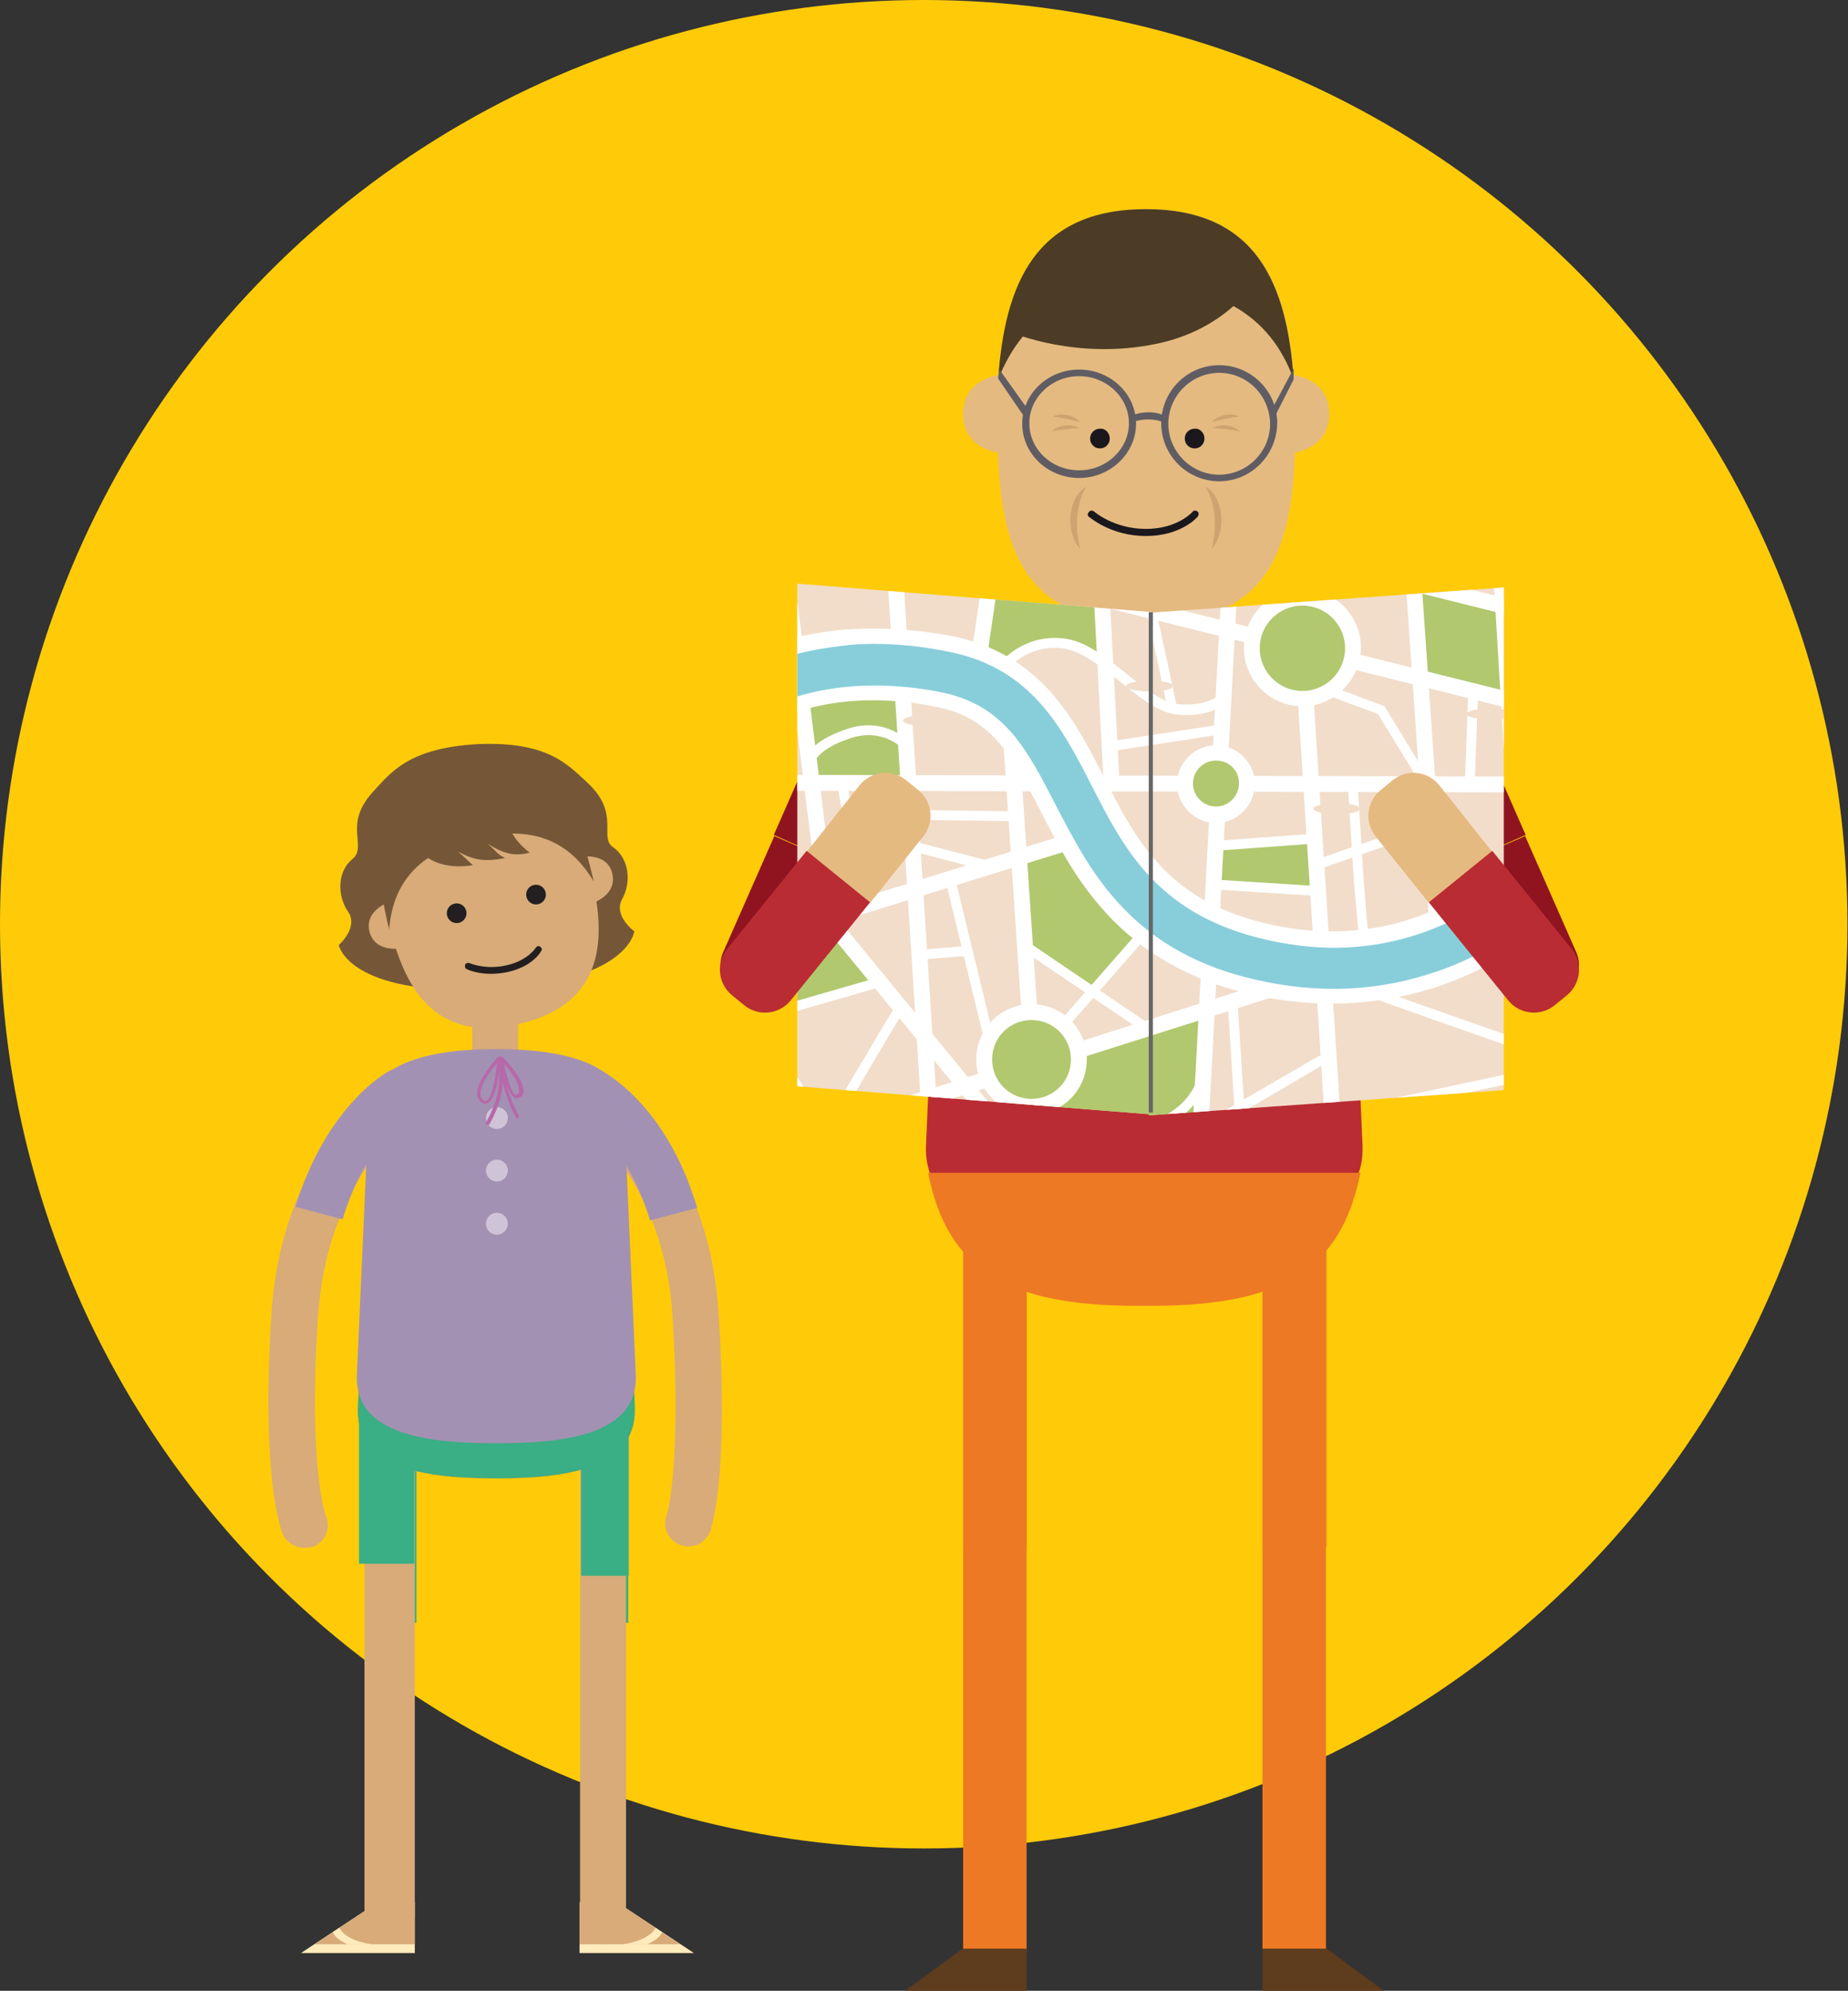 <?xml version="1.0" encoding="utf-8"?>
<!-- Generator: Adobe Illustrator 21.1.0, SVG Export Plug-In . SVG Version: 6.00 Build 0)  -->
<svg version="1.1" id="Layer_1" xmlns="http://www.w3.org/2000/svg" xmlns:xlink="http://www.w3.org/1999/xlink" x="0px" y="0px"
	 viewBox="0 0 337.7 363.6" style="enable-background:new 0 0 337.7 363.6;" xml:space="preserve">
<rect x="0" y="0" width="337.7" height="363.6" fill="#333333" stroke="none"/>
<style type="text/css">
	.st0{fill:#00995D;}
	.st1{fill:#31655E;}
	.st2{fill:#EE809B;}
	.st3{fill:#FCD8AA;}
	.st4{fill:#1C191E;}
	.st5{fill:#FBBD14;}
	.st6{fill:#F9B41D;}
	.st7{fill:#E1BA97;}
	.st8{fill:#C1CAC8;}
	.st9{fill:#DADFDE;}
	.st10{fill:#805242;}
	.st11{fill:#261F26;}
	.st12{fill:#754434;}
	.st13{fill:#FFCB08;}
	.st14{fill:#023316;}
	.st15{fill:#00401A;}
	.st16{fill:#EA4039;}
	.st17{opacity:0.2;fill:#EA4039;}
	.st18{fill:#333333;}
	.st19{fill:#808080;}
	.st20{opacity:0.2;fill:#333333;}
	.st21{opacity:0.2;fill:#808080;}
	.st22{fill:#666666;}
	.st23{opacity:0.2;fill:#666666;}
	.st24{fill:#FFF0C7;}
	.st25{fill:#00A677;}
	.st26{fill:#FAE3B6;}
	.st27{fill:#3AAE84;}
	.st28{fill:#F0C517;}
	.st29{fill:#231F20;}
	.st30{fill:#776091;}
	.st31{fill:#DDEAB4;}
	.st32{fill:#BFD970;}
	.st33{fill:#C8DE81;}
	.st34{fill:#B1D249;}
	.st35{fill:#EE3F5C;}
	.st36{fill:#AFB0B6;}
	.st37{fill:#676972;}
	.st38{fill:#9987AE;}
	.st39{fill:#AC9EBD;}
	.st40{fill:#85729D;}
	.st41{fill:#D0A2CA;}
	.st42{fill:#5B5C65;}
	.st43{fill:none;stroke:#231F20;stroke-miterlimit:10;}
	.st44{fill:#BE7CB4;}
	.st45{fill:#C68DBE;}
	.st46{fill:#FFD34F;}
	.st47{fill:#404041;}
	.st48{fill:#808184;}
	.st49{fill:#A6A8AB;}
	.st50{fill:none;stroke:#421664;stroke-width:0.547;stroke-miterlimit:10;}
	.st51{fill:#58595B;}
	.st52{fill:#C6AB7A;}
	.st53{fill:#7F3F97;}
	.st54{fill:#1A1A1A;}
	.st55{fill:#AE3E96;}
	.st56{fill:none;stroke:#AE3E96;stroke-width:0.383;stroke-linecap:round;stroke-linejoin:round;stroke-miterlimit:10;}
	.st57{fill:#F2F2F2;}
	.st58{fill:#6D6E70;}
	.st59{fill:#5196C9;}
	.st60{fill:#5C5E66;}
	.st61{fill:#D9AD81;}
	.st62{fill:#ECC89F;}
	.st63{fill:#4E331C;}
	.st64{fill:#3D7EA5;}
	.st65{fill:#F79D5C;}
	.st66{fill:#FFD868;}
	.st67{fill:#009E6A;}
	.st68{fill:#5EB691;}
	.st69{fill:#818189;}
	.st70{fill:#75757E;}
	.st71{fill:#4E2A6E;}
	.st72{fill:#79C09F;}
	.st73{fill:#49765A;}
	.st74{fill:#62866F;}
	.st75{fill:#EEB91C;}
	.st76{fill:#547C75;}
	.st77{fill:#AF55A0;}
	.st78{fill:#A83E96;}
	.st79{fill:#A2238D;}
	.st80{fill:#C6E0D2;}
	.st81{fill:#91C9AE;}
	.st82{fill:#7ABF9E;}
	.st83{fill:#5DB590;}
	.st84{fill:#B1D34B;}
	.st85{fill:#825D3D;}
	.st86{fill:#00985C;}
	.st87{fill:#753C0E;}
	.st88{fill:#804A22;}
	.st89{fill:#8F5B36;}
	.st90{fill-rule:evenodd;clip-rule:evenodd;fill:#231F20;}
	.st91{fill:#E5B176;}
	.st92{fill:#F1F1F1;}
	.st93{fill:#FFFFFF;}
	.st94{fill:#D0D2D3;}
	.st95{fill-rule:evenodd;clip-rule:evenodd;fill:#404041;}
	.st96{fill:#F1C190;}
	.st97{fill:#E6E7E8;}
	.st98{fill-rule:evenodd;clip-rule:evenodd;fill:#00975B;}
	.st99{fill-rule:evenodd;clip-rule:evenodd;fill:#A1B327;}
	.st100{fill:#485E87;}
	.st101{fill:#FDCF9D;}
	.st102{fill:#EF5B72;}
	.st103{fill:#C12025;}
	.st104{fill:#D95268;}
	.st105{fill:none;stroke:#231F20;stroke-width:0.293;stroke-linecap:round;stroke-linejoin:round;stroke-miterlimit:10;}
	.st106{fill:#A3238E;}
	.st107{fill:#ABABB1;}
	.st108{fill:#8E8D94;}
	.st109{fill:#73747A;}
	.st110{fill:#246459;}
	.st111{fill:#65646C;}
	.st112{fill:#1B181D;}
	.st113{fill:#ED8325;}
	.st114{fill:#7B441C;}
	.st115{fill:#875226;}
	.st116{fill:#F4AE6E;}
	.st117{fill:#3E6F67;}
	.st118{fill:#FFD9AB;}
	.st119{fill:#703D1B;}
	.st120{fill:#26645C;}
	.st121{fill:#C4CBCF;}
	.st122{fill:#EEC683;}
	.st123{fill:#14B26E;}
	.st124{fill:#ED1651;}
	.st125{fill:#E5BD93;}
	.st126{fill:#8AA32F;}
	.st127{fill:#411564;}
	.st128{fill:#EFC79C;}
	.st129{fill:#FFCA05;}
	.st130{fill:#FFCE30;}
	.st131{fill:#E6E6E6;}
	.st132{fill:#CEE192;}
	.st133{fill:#4D4D4D;}
	.st134{opacity:0.5;}
	.st135{clip-path:url(#SVGID_2_);fill:#F4F3F3;}
	.st136{fill:#603813;}
	.st137{clip-path:url(#SVGID_4_);fill:#F4F3F3;}
	.st138{fill-rule:evenodd;clip-rule:evenodd;fill:#662D91;}
	.st139{fill-rule:evenodd;clip-rule:evenodd;fill:#D7DF23;}
	.st140{fill:#D7DF23;}
	.st141{fill:#8DC63F;}
	.st142{fill:#00AEEF;}
	.st143{fill:#F47920;}
	.st144{fill:#82563D;}
	.st145{fill-rule:evenodd;clip-rule:evenodd;fill:#FFCA05;}
	.st146{fill-rule:evenodd;clip-rule:evenodd;fill:#DFAD25;}
	.st147{fill:#D8AB79;}
	.st148{fill:#BA2C33;}
	.st149{fill:#F58532;}
	.st150{fill:#92CAAF;}
	.st151{fill:#79C0A0;}
	.st152{fill:#C6E1D2;}
	.st153{fill:#56422A;}
	.st154{fill:#A56C42;}
	.st155{fill:none;stroke:#5B5C65;stroke-width:3;stroke-miterlimit:10;}
	.st156{fill:#901420;}
	.st157{fill:#755738;}
	.st158{fill:#FFEBBB;}
	.st159{fill:#A391B3;}
	.st160{fill:#CFC4D7;}
	.st161{fill:#B669A9;}
	.st162{fill:none;stroke:#00985C;stroke-width:9.01;stroke-linecap:round;stroke-linejoin:round;stroke-miterlimit:10;}
	.st163{fill:#E5BA80;}
	.st164{clip-path:url(#SVGID_6_);}
	.st165{fill:#F1DDCA;}
	.st166{fill:#B1C86F;}
	.st167{clip-path:url(#SVGID_8_);}
	.st168{fill:#87CEDA;}
	.st169{fill:#4C3C26;}
	.st170{fill:#5F5D63;}
	.st171{fill:#CEA370;}
	.st172{fill:#EE7924;}
	.st173{fill:#5E3C1E;}
	.st174{fill:none;stroke:#666666;stroke-width:0.75;stroke-miterlimit:10;}
</style>
<g>
	<circle class="st13" cx="168.8" cy="168.8" r="168.8"/>
	<g>
		<path class="st156" d="M147.6,138.4c1.3-3.1,4.9-4.5,7.9-3.1l2.6,1.1c3.1,1.3,4.5,4.9,3.1,7.9l-6.2,14.2l-13.6-6L147.6,138.4z"/>
		<path class="st156" d="M155.1,158.6l-9.3,21.1c-1.3,3.1-4.9,4.5-7.9,3.1l-2.6-1.1c-3.1-1.3-4.5-4.9-3.1-7.9l9.3-21.1L155.1,158.6z
			"/>
	</g>
	<g>
		<g>
			<path class="st27" d="M71.5,247.1c-2.5,0-4.6,2.1-4.6,4.6v44.7h9.2v-44.7C76.1,249.2,74.1,247.1,71.5,247.1z"/>
		</g>
		<g>
			<path class="st27" d="M110.5,247.5c-2.3,0-4.2,1.9-4.2,4.2v44.7h8.5v-44.7C114.7,249.4,112.8,247.5,110.5,247.5z"/>
		</g>
		<g>
			<path class="st27" d="M66.8,252.2c-0.2,10.1,11.9,11.6,24,11.6c12.1,0,24.1-1.5,24-11.6l-0.2-5.8H67L66.8,252.2z"/>
		</g>
		<g>
			<g>
				<g>
					<path class="st130" d="M88.7,252.4L88.7,252.4c-0.3,0-0.5-0.1-0.8-0.3c-0.4-0.4-0.7-0.8-0.7-1.4c-0.2-2.6,3.6-6.6,3.7-6.8
						c0.1-0.1,0.2-0.1,0.3-0.1c0.1,0.1,0.2,0.2,0.2,0.3C91.4,245.5,90.8,252.4,88.7,252.4z M90.8,245c-1,1.2-3.1,3.9-3,5.7
						c0,0.4,0.2,0.8,0.5,1c0.2,0.1,0.3,0.2,0.4,0.2l0,0C89.8,251.8,90.5,248.1,90.8,245z"/>
				</g>
			</g>
			<g>
				<g>
					<path class="st130" d="M89.1,256.2c-0.1,0-0.1,0-0.2,0c-0.1-0.1-0.2-0.3-0.1-0.4c0,0,1.9-3.1,2.3-6.4c0.4-3.6-0.2-5.1-0.2-5.1
						c-0.1-0.2,0-0.3,0.2-0.4c0.2-0.1,0.3,0,0.4,0.2c0,0.1,0.7,1.7,0.3,5.4c-0.4,3.4-2.3,6.5-2.4,6.7
						C89.3,256.2,89.2,256.2,89.1,256.2z"/>
				</g>
			</g>
			<g>
				<g>
					<path class="st130" d="M94.4,251.4c-1.6,0-2.7-5.5-3-7.2c0-0.1,0-0.3,0.2-0.3c0.1-0.1,0.3,0,0.4,0.1c0.5,0.5,5,5.2,3.3,7.1
						C94.9,251.2,94.6,251.4,94.4,251.4z M92.1,245.1c0.6,2.9,1.6,5.7,2.2,5.7c0.1,0,0.2-0.1,0.3-0.2
						C95.5,249.6,93.8,247,92.1,245.1z"/>
				</g>
			</g>
			<g>
				<g>
					<path class="st130" d="M94.6,255.1c-0.1,0-0.2-0.1-0.3-0.2c-0.1-0.1-1.5-2.7-2.3-5.8c-0.8-3.4-0.8-5-0.8-5.1
						c0-0.2,0.2-0.3,0.3-0.3c0.2,0,0.3,0.1,0.3,0.3c0,0,0,1.6,0.8,4.9c0.7,3.1,2.2,5.6,2.2,5.6c0.1,0.1,0,0.3-0.1,0.4
						C94.7,255.1,94.7,255.1,94.6,255.1z"/>
				</g>
			</g>
		</g>
		<g>
			<path class="st157" d="M68,144.8c-5.3,5.9-0.8,9.8-3.6,12.1c-2.8,2.3-2.8,6.7-0.8,9.6c2,2.9-1.7,6.1-1.7,6.1s1.7,9.3,27.4,8.1
				c25.7-1.2,26.6-10.6,26.6-10.6s-3.9-2.9-2.2-5.9c1.7-3.1,1.3-7.4-1.7-9.5c-2.6-1.8,1.4-6.1-4.6-11.7c-3.7-3.4-7.3-7.6-20-7.1
				C74.6,136.6,71.4,141.1,68,144.8z"/>
		</g>
		<g>
			<g>
				<path class="st147" d="M73.3,173.2c0,0-4.8,0.9-5.8-3.1c-0.9-4,3.8-5.4,3.8-5.4L73.3,173.2z"/>
			</g>
			<g>
				<path class="st147" d="M108.1,165c0,0,4.7-1.4,3.8-5.4c-0.9-4-5.8-3.1-5.8-3.1L108.1,165z"/>
			</g>
		</g>
		<g>
			<path class="st147" d="M108.1,160.1c2.6,10.9,2.7,23.2-13.2,26.9c-15.9,3.8-21.2-7.3-23.8-18.2c-3-12.9-3.3-24.9,12.7-28.7
				C99.9,136.3,105,147.2,108.1,160.1z"/>
		</g>
		<g>
			<g>
				<g>
					
						<ellipse transform="matrix(0.973 -0.23 0.23 0.973 -36.162 23.7)" class="st29" cx="83.5" cy="166.8" rx="1.8" ry="1.8"/>
				</g>
			</g>
			<g>
				<g>
					
						<ellipse transform="matrix(0.973 -0.23 0.23 0.973 -34.985 26.94)" class="st29" cx="98" cy="163.4" rx="1.8" ry="1.8"/>
				</g>
			</g>
		</g>
		<g>
			<g>
				<path class="st29" d="M92.9,177.5c-4.4,1-7.5-0.4-7.6-0.5c-0.3-0.1-0.4-0.5-0.3-0.8c0.1-0.3,0.5-0.4,0.8-0.3
					c0,0,2.9,1.3,6.8,0.4c3.9-0.9,5.3-3.2,5.3-3.2c0.2-0.3,0.5-0.4,0.8-0.2c0.3,0.2,0.4,0.5,0.2,0.8
					C98.8,173.9,97.3,176.5,92.9,177.5z"/>
			</g>
		</g>
		<g>
			<g>
				<path class="st147" d="M90.5,198.9c-2.3,0-4.2-1.9-4.2-4.2v-9.4c0-2.3,1.9-4.2,4.2-4.2c2.3,0,4.2,1.9,4.2,4.2v9.4
					C94.7,197,92.8,198.9,90.5,198.9z"/>
			</g>
		</g>
		<g>
			<g>
				<path class="st147" d="M112.7,203.1c-0.3-7.1-9.5-10.1-22.1-10.1s-21.8,3-22.1,10.1L66.6,250c-0.2,10.1,11.9,11.6,24,11.6
					c12.1,0,24.1-1.5,24-11.6L112.7,203.1z"/>
			</g>
		</g>
		<g>
			<g>
				<polygon class="st158" points="112.7,347.4 105.9,347.4 105.9,356.7 126.8,356.7 				"/>
			</g>
			<g>
				<polygon class="st147" points="112.7,347.4 105.9,347.4 105.9,355.1 124.3,355.1 				"/>
			</g>
			<g>
				<g>
					<path class="st158" d="M119.8,352.1l1.2,0.8c-0.4,0.9-1.4,1.6-2.7,2.2h-4.5C116.7,354.7,119,353.6,119.8,352.1z"/>
				</g>
			</g>
		</g>
		<g>
			<g>
				<path class="st147" d="M110.2,355.1c-2.3,0-4.2-1.9-4.2-4.2V249.5c0-2.3,1.9-4.2,4.2-4.2c2.3,0,4.2,1.9,4.2,4.2v101.3
					C114.4,353.2,112.5,355.1,110.2,355.1z"/>
			</g>
		</g>
		<g>
			<g>
				<polygon class="st158" points="69.1,347.4 75.8,347.4 75.8,356.7 55,356.7 				"/>
			</g>
			<g>
				<polygon class="st147" points="69.1,347.4 75.8,347.4 75.8,355.1 57.5,355.1 				"/>
			</g>
			<g>
				<g>
					<path class="st158" d="M62,352.1l-1.2,0.8c0.4,0.9,1.4,1.6,2.7,2.2h4.5C65,354.7,62.8,353.6,62,352.1z"/>
				</g>
			</g>
		</g>
		<g>
			<g>
				<path class="st147" d="M71.2,354.7c-2.5,0-4.6-2.1-4.6-4.6V249.5c0-2.5,2.1-4.6,4.6-4.6c2.5,0,4.6,2.1,4.6,4.6v100.6
					C75.8,352.6,73.8,354.7,71.2,354.7z"/>
			</g>
		</g>
		<g>
			<g>
				<path class="st147" d="M55.6,282.7c-1.7,0-3.3-1-4-2.7c-0.4-1-3.9-10.8-2-40c2-31,21.4-43,22.2-43.5c0.7-0.4,1.4-0.6,2.2-0.6
					h32.7c0.7,0,1.5,0.2,2.1,0.6c0.8,0.5,20.5,12.2,22.5,43.2c1.9,29.2-1.1,38.8-1.5,39.9c-0.8,2.2-3.2,3.4-5.4,2.6
					c-2.2-0.8-3.4-3.1-2.6-5.3c0.1-0.3,2.8-9.4,1.1-36.6c-1.5-23-14-33.5-17.4-35.9H75.3c-3.5,2.5-15.7,13.1-17.2,36.2
					c-1.8,27.3,1.4,36.3,1.5,36.4c0.9,2.2-0.2,4.6-2.4,5.5C56.7,282.6,56.2,282.7,55.6,282.7z"/>
			</g>
		</g>
		<g>
			<path class="st157" d="M86.9,153.1c11.3-2.7,17.6,1.2,21.6,7.9c-0.1-0.3-0.1-0.6-0.2-0.9c-3.1-13-8.3-24-24.5-20.2
				c-16.2,3.8-15.9,16-12.9,29c0.1,0.3,0.2,0.6,0.2,1C71.7,162.1,75.6,155.8,86.9,153.1z"/>
		</g>
		<g>
			<path class="st157" d="M75.8,153.3c0,0-0.3,2,3.1,3.8c3.4,1.8,7.5,0.9,7.5,0.9l-2.7-2.5c0,0,1.9,1.2,4,1.5
				c2.2,0.3,4.6-0.3,4.6-0.3s-1-0.4-1.9-1.4c-0.8-0.8-1.4-1.3-1.4-1.3s1.8,1.3,3.7,1.8c2.1,0.6,4.1-0.1,4.1-0.1s-2.1-1.4-3.3-3.7
				c-1.1-2-2.5-4.3-4.7-4.7C79.4,145.5,75.8,153.3,75.8,153.3z"/>
		</g>
		<path class="st159" d="M109.8,195.5c-0.6-0.3-1.3-0.5-2-0.5H73.4c-0.7,0-1.4,0.2-2.1,0.5c-0.6,0.3-11.6,6.3-17.3,24.9l8.6,2.3
			c3.7-12.1,9.8-17.3,12-18.9h31.9c2.2,1.5,8.5,6.8,12.3,19.1l8.6-2.3C121.8,201.7,110.4,195.8,109.8,195.5z"/>
		<g>
			<path class="st149" d="M65.4,257.3c-0.2,11.1,12.6,12.7,25.3,12.7c12.7,0,25.5-1.7,25.3-12.7l-0.4-11.9H65.9L65.4,257.3z"/>
		</g>
		<g>
			<path class="st27" d="M70.7,251.7c-2.8,0-5.1,1.4-5.1,3.2v30.7h10.1v-30.7C75.8,253.1,73.5,251.7,70.7,251.7z"/>
		</g>
		<g>
			<path class="st27" d="M110.6,252.1c-2.4,0-4.4,1.4-4.4,3.1v32.6h8.7v-32.6C114.9,253.5,113,252.1,110.6,252.1z"/>
		</g>
		<g>
			<path class="st27" d="M65.4,257.3c-0.2,11.1,12.6,12.7,25.3,12.7c12.7,0,25.5-1.7,25.3-12.7l-0.2-6.4H65.7L65.4,257.3z"/>
		</g>
		<g>
			<g>
				<g>
					<path class="st130" d="M87.4,257.5L87.4,257.5c-0.3,0-0.6-0.1-0.9-0.4c-0.5-0.4-0.7-0.9-0.8-1.6c-0.2-2.8,3.9-7.3,4.1-7.5
						c0.1-0.1,0.2-0.1,0.4-0.1c0.1,0.1,0.2,0.2,0.2,0.3C90.3,249.9,89.7,257.5,87.4,257.5z M89.7,249.3c-1.2,1.4-3.4,4.3-3.3,6.2
						c0,0.5,0.2,0.8,0.5,1.1c0.2,0.1,0.3,0.2,0.5,0.2l0,0C88.5,256.9,89.4,252.7,89.7,249.3z"/>
				</g>
			</g>
			<g>
				<g>
					<path class="st130" d="M87.8,261.7c-0.1,0-0.1,0-0.2,0c-0.2-0.1-0.2-0.3-0.1-0.5c0,0,2.1-3.4,2.5-7.1c0.5-4-0.2-5.6-0.2-5.7
						c-0.1-0.2,0-0.4,0.2-0.4c0.2-0.1,0.4,0,0.4,0.2c0,0.1,0.8,1.8,0.3,6c-0.4,3.8-2.6,7.2-2.6,7.3C88,261.7,87.9,261.7,87.8,261.7z
						"/>
				</g>
			</g>
			<g>
				<g>
					<path class="st130" d="M93.6,256.4c-1.8,0-3-6.1-3.3-8c0-0.1,0-0.3,0.2-0.4c0.1-0.1,0.3,0,0.4,0.1c0.6,0.6,5.5,5.8,3.6,7.8
						C94.1,256.2,93.9,256.4,93.6,256.4z M91.1,249.5c0.7,3.2,1.7,6.3,2.5,6.3c0.1,0,0.2-0.1,0.3-0.2
						C94.9,254.5,92.9,251.5,91.1,249.5z"/>
				</g>
			</g>
			<g>
				<g>
					<path class="st130" d="M93.9,260.5c-0.1,0-0.2-0.1-0.3-0.2c-0.1-0.1-1.7-2.9-2.5-6.4c-0.9-3.8-0.9-5.5-0.9-5.6
						c0-0.2,0.2-0.3,0.3-0.3c0.2,0,0.3,0.2,0.3,0.3c0,0,0,1.7,0.9,5.4c0.8,3.4,2.4,6.2,2.4,6.2c0.1,0.2,0,0.4-0.1,0.4
						C94,260.5,93.9,260.5,93.9,260.5z"/>
				</g>
			</g>
		</g>
		<g>
			<path class="st159" d="M114,202.2c-0.3-7.5-10-10.6-23.3-10.6c-13.3,0-22.9,3.1-23.3,10.6l-2.2,49.2
				c-0.2,10.6,12.8,12.2,25.5,12.2c12.7,0,25.7-1.6,25.5-12.2L114,202.2z"/>
		</g>
		<g>
			<path class="st160" d="M92.8,204.2c0,1.1-0.9,2-2,2c-1.1,0-2-0.9-2-2c0-1.1,0.9-2,2-2C91.9,202.2,92.8,203.1,92.8,204.2"/>
			<path class="st160" d="M92.8,213.8c0,1.1-0.9,2-2,2c-1.1,0-2-0.9-2-2c0-1.1,0.9-2,2-2C91.9,211.8,92.8,212.7,92.8,213.8"/>
			<path class="st160" d="M92.8,223.5c0,1.1-0.9,2-2,2c-1.1,0-2-0.9-2-2c0-1.1,0.9-2,2-2C91.9,221.5,92.8,222.4,92.8,223.5"/>
		</g>
		<g>
			<g>
				<g>
					<path class="st161" d="M88.7,201.6L88.7,201.6c-0.3,0-0.5-0.1-0.8-0.3c-0.4-0.4-0.7-0.8-0.7-1.4c-0.2-2.6,3.6-6.6,3.7-6.8
						c0.1-0.1,0.2-0.1,0.3-0.1c0.1,0.1,0.2,0.2,0.2,0.3C91.4,194.7,90.8,201.6,88.7,201.6z M90.8,194.2c-1,1.2-3.1,3.9-3,5.7
						c0,0.4,0.2,0.8,0.5,1c0.2,0.1,0.3,0.2,0.4,0.2l0,0C89.8,201,90.5,197.3,90.8,194.2z"/>
				</g>
			</g>
			<g>
				<g>
					<path class="st161" d="M89.1,205.4c-0.1,0-0.1,0-0.2,0c-0.1-0.1-0.2-0.3-0.1-0.4c0,0,1.9-3.1,2.3-6.4c0.4-3.6-0.2-5.1-0.2-5.1
						c-0.1-0.2,0-0.3,0.2-0.4c0.2-0.1,0.3,0,0.4,0.2c0,0.1,0.7,1.7,0.3,5.4c-0.4,3.4-2.3,6.5-2.4,6.7
						C89.3,205.4,89.2,205.4,89.1,205.4z"/>
				</g>
			</g>
			<g>
				<g>
					<path class="st161" d="M94.4,200.6c-1.6,0-2.7-5.5-3-7.2c0-0.1,0-0.3,0.2-0.3c0.1-0.1,0.3,0,0.4,0.1c0.5,0.5,5,5.2,3.3,7.1
						C94.9,200.4,94.6,200.6,94.4,200.6z M92.1,194.3c0.6,2.9,1.6,5.7,2.2,5.7c0.1,0,0.2-0.1,0.3-0.2
						C95.5,198.8,93.8,196.2,92.1,194.3z"/>
				</g>
			</g>
			<g>
				<g>
					<path class="st161" d="M94.6,204.3c-0.1,0-0.2-0.1-0.3-0.2c-0.1-0.1-1.5-2.7-2.3-5.8c-0.8-3.4-0.8-5-0.8-5.1
						c0-0.2,0.2-0.3,0.3-0.3c0.2,0,0.3,0.1,0.3,0.3c0,0,0,1.6,0.8,4.9c0.7,3.1,2.2,5.6,2.2,5.6c0.1,0.1,0,0.3-0.1,0.4
						C94.7,204.3,94.7,204.3,94.6,204.3z"/>
				</g>
			</g>
		</g>
	</g>
	<g>
		<g>
			<path class="st163" d="M236.7,78.1c0,21.1-3.8,35.7-27.2,35.7c-23.4,0-27.2-14.6-27.2-35.7c0-21.1,3.6-39.9,27.2-39.9
				S236.7,57,236.7,78.1"/>
			<path class="st163" d="M209.5,133.2c-2.3,0-4.1-1.8-4.1-4.1v-15.1c0-2.3,1.8-4.1,4.1-4.1s4.1,1.8,4.1,4.1v15.1
				C213.6,131.3,211.8,133.2,209.5,133.2"/>
			<g>
				<path class="st156" d="M272.6,138.4c-1.3-3.1-4.9-4.5-7.9-3.1l-2.6,1.1c-3.1,1.3-4.5,4.9-3.1,7.9l6.2,14.2l13.6-6L272.6,138.4z"
					/>
				<path class="st156" d="M265.1,158.6l9.3,21.1c1.3,3.1,4.9,4.5,7.9,3.1l2.6-1.1c3.1-1.3,4.5-4.9,3.1-7.9l-9.3-21.1L265.1,158.6z"
					/>
			</g>
			<path class="st148" d="M246,141.1c-0.5-9.3-12.8-13.8-30.5-14.6c-0.8,1.5-3.4,2.6-6.4,2.6c-3,0-5.6-1.1-6.4-2.6
				c-17.7,0.8-30,5.3-30.5,14.6l-3,68.4c-0.3,14.7,19.8,16.9,39.9,16.9c20.1,0,40.2-2.2,39.9-16.9L246,141.1z"/>
			<g>
				<defs>
					<polygon id="SVGID_5_" points="210.5,111.9 210.5,111.8 145.7,106.6 145.7,198.4 210,203.5 210,203.7 274.8,199.1 274.8,107.3 
											"/>
				</defs>
				<clipPath id="SVGID_2_">
					<use xlink:href="#SVGID_5_"  style="overflow:visible;"/>
				</clipPath>
				<g style="clip-path:url(#SVGID_2_);">
					<g>
						<g>
							<rect x="134.7" y="98.2" class="st165" width="151.6" height="113.8"/>
							<polygon class="st166" points="186.4,156.7 187.2,172.9 199.8,181.2 208.5,170.8 200.1,161.1 194.7,153.4 							"/>
							<polygon class="st166" points="222.1,155.1 222.1,161.6 240.8,162.8 240.1,153.4 							"/>
							<polygon class="st166" points="258.4,106.8 259.8,123.7 286.3,131 286.3,113.3 							"/>
							<polygon class="st166" points="181.4,104.5 178.2,118.2 183.8,121.1 190,117.6 197,118.2 201.7,121.1 201.1,109.1 							"/>
							<polygon class="st166" points="146.7,128.8 148.7,143.3 166.2,143.3 165.2,126.9 153.1,126.9 							"/>
							<polygon class="st166" points="151,167.3 160.8,179.4 138.3,185.7 134.7,172.5 							"/>
							<path class="st166" d="M197.5,192.3l-2.8,7.8c0,0-5.4,1.8-5.4,2.1c0,0.3,0,3.6,0,3.6l1.1,6.3h28.9l1.2-27.5L197.5,192.3z"/>
							<g>
								<defs>
									<rect id="SVGID_7_" x="134.7" y="98.2" width="151.6" height="113.8"/>
								</defs>
								<clipPath id="SVGID_4_">
									<use xlink:href="#SVGID_7_"  style="overflow:visible;"/>
								</clipPath>
								<g style="clip-path:url(#SVGID_4_);">
									<g>
										
											<rect x="165.1" y="88.7" transform="matrix(0.998 -6.342036e-02 6.342036e-02 0.998 -9.273 10.867)" class="st93" width="2.9" height="125.6"/>
									</g>
									<g>
										
											<rect x="208.4" y="29.9" transform="matrix(0.242 -0.97 0.97 0.242 51.029 288.026)" class="st93" width="2.9" height="162.8"/>
									</g>
									<g>
										<polygon class="st93" points="190.5,217.8 150.1,168.6 150,168.2 140.2,89 143.1,88.6 152.8,167.4 192.7,216 										
											"/>
									</g>
									<g>
										
											<rect x="127.1" y="162.2" transform="matrix(0.955 -0.296 0.296 0.955 -41.143 55.764)" class="st93" width="72.6" height="2.9"/>
									</g>
									<g>
										
											<rect x="165.2" y="101.4" transform="matrix(0.145 -0.99 0.99 0.145 53.329 267.272)" class="st93" width="32.2" height="2.9"/>
									</g>
									<g>
										
											<rect x="200.1" y="85.8" transform="matrix(0.999 -5.249056e-02 5.249056e-02 0.999 -5.727 10.734)" class="st93" width="2.9" height="57.3"/>
									</g>
									<g>
										
											<rect x="157.4" y="150.1" transform="matrix(5.340648e-02 -0.999 0.999 5.340648e-02 59.032 365.381)" class="st93" width="129.6" height="2.9"/>
									</g>
									<g>
										
											<rect x="186" y="136.1" transform="matrix(0.998 -6.714092e-02 6.714092e-02 0.998 -11.37 12.983)" class="st93" width="2.9" height="79.1"/>
									</g>
									<g>
										
											<rect x="201.3" y="69.2" transform="matrix(2.287430e-03 -1 1 2.287430e-03 59.044 345.526)" class="st93" width="2.9" height="147.9"/>
									</g>
									<g>
										
											<rect x="275.8" y="88.7" transform="matrix(0.998 -6.005296e-02 6.005296e-02 0.998 -8.66 16.921)" class="st93" width="2.9" height="127.7"/>
									</g>
									<g>
										
											<rect x="125.7" y="186.6" transform="matrix(0.953 -0.302 0.302 0.953 -47.004 71.972)" class="st93" width="167" height="2.9"/>
									</g>
									<g>
										
											<rect x="238.7" y="88.7" transform="matrix(0.998 -6.413428e-02 6.413428e-02 0.998 -9.252 15.713)" class="st93" width="2.9" height="126.6"/>
									</g>
									<g>
										
											<rect x="233.5" y="43.7" transform="matrix(0.242 -0.97 0.97 0.242 80.552 304.283)" class="st93" width="2.9" height="113.9"/>
									</g>
									<g>
										
											<rect x="258.2" y="86.8" transform="matrix(0.998 -6.925535e-02 6.925535e-02 0.998 -8.166 18.283)" class="st93" width="2.9" height="80.3"/>
									</g>
									<g>
										<g>
											<g>
												<path class="st168" d="M243.6,182c-4,0-8.2-0.4-12.3-1.2c-11.3-2.2-20.1-6.7-27-13.7c-5.9-6.1-9.4-12.9-12.8-19.4
													c-5.2-10.2-9-17.5-19.7-19.7c-4.2-0.9-8.3-1.3-12.2-1.3c-6.2,0-12,1.1-17.4,3.2c-6.4,2.6-9.9,5.9-9.9,5.9l-1-1l-1,1
													l-6.3-6.3l1-1c0.2-0.2,4.6-4.6,12.9-8c4.8-2,9.9-3.2,15.3-3.8c2.1-0.2,4.3-0.3,6.4-0.3c4.6,0,9.5,0.5,14.3,1.5
													c7,1.5,12.6,4.7,17.2,9.9c4,4.5,6.8,10,9.5,15.3c6,11.7,12.2,23.7,32.6,27.7c3.5,0.7,7,1,10.4,1
													c11.7,0,22.8-4.2,32.7-12.4c9.7-8,14.8-17,14.8-17.1l0.7-1.2l1.2,0.7l7.8,4.3l-0.7,1.3c-0.2,0.4-6,10.8-17.3,20.1
													c-6.7,5.5-13.9,9.6-21.6,12C255.7,181,249.7,182,243.6,182L243.6,182z"/>
											</g>
											<g>
												<path class="st93" d="M159.7,117.6c4.6,0,9.2,0.5,14,1.5c14.9,3.1,20.4,13.9,25.8,24.4c6.1,12,12.5,24.3,33.6,28.5
													c3.6,0.7,7.2,1.1,10.6,1.1c12.1,0,23.4-4.3,33.6-12.7c10-8.2,15.1-17.4,15.2-17.5l6.6,3.6c-0.2,0.4-5.9,10.5-16.9,19.7
													c-6.5,5.4-13.6,9.4-21.1,11.7c-5.6,1.8-11.5,2.7-17.4,2.7c0,0,0,0,0,0c-3.9,0-8-0.4-12-1.2c-11-2.1-19.6-6.5-26.2-13.3
													c-5.8-5.9-9.2-12.6-12.6-19.1c-5.2-10.1-9.3-18.1-20.6-20.5c-4.3-0.9-8.5-1.3-12.5-1.3c-6.3,0-12.3,1.1-17.9,3.3
													c-6.8,2.7-10.4,6.2-10.4,6.2l0,0l-5.3-5.3c0.2-0.2,4.4-4.4,12.5-7.7c4.6-1.9,9.6-3.1,14.9-3.7
													C155.5,117.7,157.6,117.6,159.7,117.6 M159.7,114.8c-2.2,0-4.4,0.1-6.6,0.3c-5.5,0.6-10.8,1.9-15.7,3.9
													c-8.4,3.4-12.9,7.8-13.4,8.3l-2,2l2,2l5.3,5.3l2-2l2,2l0,0c0,0,3.3-3.1,9.5-5.6c5.2-2.1,10.9-3.1,16.8-3.1
													c3.8,0,7.8,0.4,11.9,1.3c10,2.1,13.6,9.2,18.7,19c3.4,6.7,7,13.6,13.1,19.8c7.1,7.2,16.2,11.9,27.7,14.1
													c4.2,0.8,8.4,1.2,12.5,1.2c6.2,0,12.4-1,18.3-2.8c7.8-2.5,15.2-6.6,22-12.3c11.5-9.5,17.4-20.1,17.6-20.5l1.4-2.5
													l-2.5-1.4l-6.6-3.6l-2.5-1.4l-1.4,2.5c0,0.1-5,8.9-14.5,16.7c-9.7,8-20.4,12.1-31.8,12.1c-3.3,0-6.7-0.3-10.1-1
													c-19.7-3.9-25.5-15.1-31.6-27c-2.7-5.4-5.6-10.9-9.7-15.6c-4.8-5.4-10.7-8.8-18-10.3
													C169.3,115.3,164.4,114.8,159.7,114.8L159.7,114.8z"/>
											</g>
										</g>
									</g>
									<g>
										<circle class="st166" cx="238" cy="118.4" r="9.2"/>
										<path class="st93" d="M238,129c-5.9,0-10.7-4.8-10.7-10.7c0-5.9,4.8-10.7,10.7-10.7c5.9,0,10.7,4.8,10.7,10.7
											C248.6,124.2,243.8,129,238,129z M238,110.6c-4.3,0-7.8,3.5-7.8,7.8c0,4.3,3.5,7.8,7.8,7.8c4.3,0,7.8-3.5,7.8-7.8
											C245.8,114.1,242.3,110.6,238,110.6z"/>
									</g>
									<g>
										<circle class="st166" cx="222.2" cy="143.2" r="5.7"/>
										<path class="st93" d="M222.2,150.3c-3.9,0-7.1-3.2-7.1-7.1c0-3.9,3.2-7.1,7.1-7.1c3.9,0,7.1,3.2,7.1,7.1
											C229.3,147.1,226.1,150.3,222.2,150.3z M222.2,138.9c-2.3,0-4.2,1.9-4.2,4.2c0,2.3,1.9,4.2,4.2,4.2c2.3,0,4.2-1.9,4.2-4.2
											C226.5,140.8,224.6,138.9,222.2,138.9z"/>
									</g>
									<g>
										<circle class="st166" cx="188.5" cy="193.5" r="8.7"/>
										<path class="st93" d="M188.5,203.6c-5.6,0-10.1-4.5-10.1-10.1c0-5.6,4.5-10.1,10.1-10.1c5.6,0,10.1,4.5,10.1,10.1
											C198.6,199.1,194.1,203.6,188.5,203.6z M188.5,186.3c-4,0-7.2,3.2-7.2,7.2s3.2,7.2,7.2,7.2c4,0,7.2-3.2,7.2-7.2
											S192.5,186.3,188.5,186.3z"/>
									</g>
									<g>
										<circle class="st165" cx="163.4" cy="98.9" r="6.9"/>
										<path class="st93" d="M163.4,107.2c-4.6,0-8.3-3.7-8.3-8.3c0-4.6,3.7-8.3,8.3-8.3c4.6,0,8.3,3.7,8.3,8.3
											C171.7,103.4,167.9,107.2,163.4,107.2z M163.4,93.4c-3,0-5.4,2.4-5.4,5.4c0,3,2.4,5.4,5.4,5.4c3,0,5.4-2.4,5.4-5.4
											C168.8,95.9,166.4,93.4,163.4,93.4z"/>
									</g>
									<g>
										<polygon class="st93" points="130.3,115.1 129.1,113.7 142.8,102.1 151.9,96.3 152.8,97.8 143.9,103.5 										"/>
									</g>
									<g>
										
											<rect x="178.7" y="96.3" transform="matrix(0.373 -0.928 0.928 0.373 27.147 234.499)" class="st93" width="16.6" height="1.8"/>
									</g>
									<g>
										
											<rect x="184.8" y="98" transform="matrix(0.104 -0.995 0.995 0.104 74.636 280.69)" class="st93" width="16.7" height="1.8"/>
									</g>
									<g>
										<path class="st93" d="M216.9,130.6c-0.6,0-1.2,0-1.8-0.1c-3.3-0.3-6.7-3-10.3-5.9c-3.4-2.7-6.9-5.5-10.1-6.1
											c-6.3-1.1-10.1,3.2-10.1,3.3l-1.4-1.2c0.2-0.2,4.5-5.1,11.8-3.9c3.7,0.6,7.4,3.6,10.9,6.4c3.4,2.7,6.6,5.3,9.3,5.5
											c5.4,0.5,7.5-1.6,7.6-1.7l1.3,1.2C224.1,128.3,222,130.6,216.9,130.6z"/>
									</g>
									<g>
										
											<rect x="202.5" y="133.7" transform="matrix(0.989 -0.151 0.151 0.989 -17.927 33.803)" class="st93" width="20.8" height="1.8"/>
									</g>
									<g>
										
											<rect x="222.1" y="153" transform="matrix(0.997 -7.191940e-02 7.191940e-02 0.997 -10.47 17.019)" class="st93" width="18.1" height="1.8"/>
									</g>
									<g>
										
											<rect x="230.4" y="152.6" transform="matrix(6.306022e-02 -0.998 0.998 6.306022e-02 54.833 382.748)" class="st93" width="1.8" height="19.2"/>
									</g>
									<g>
										<polygon class="st93" points="248.3,170.9 247.4,160.9 246.3,143.4 248.1,143.3 249.2,160.8 250,170.7 										"/>
									</g>
									<g>
										<path class="st93" d="M240.8,158.8l-0.6-1.7c7.9-2.7,19.8-6.8,20.6-7.2c-0.3,0.1-0.6,0.5-0.4,1l0.9-0.2l0-0.9l0.9,0.7
											c0.1,0.7-0.6,1-0.8,1.1c-0.2,0.1-0.4,0.1-0.7,0.3c-0.5,0.2-1.3,0.5-2.4,0.8c-1.7,0.6-4.1,1.4-7.1,2.5
											C246.1,157,240.9,158.8,240.8,158.8z"/>
									</g>
									<g>
										<path class="st93" d="M273.4,103.8c0,0-1.1-1.9-6.7-3.7c-5.8-1.8-8.9-1.1-8.9-1.1l-0.4-1.7c0.1,0,3.5-0.8,9.9,1.1
											c6.4,2,7.7,4.3,7.8,4.6L273.4,103.8C273.4,103.8,273.4,103.8,273.4,103.8z"/>
									</g>
									<g>
										<polygon class="st93" points="260,143.8 251.8,130.4 242.6,127 243.2,125.3 253,129 261.5,142.9 										"/>
									</g>
									<g>
										
											<rect x="260.1" y="134.1" transform="matrix(3.711884e-02 -0.999 0.999 3.711884e-02 124.033 398.726)" class="st93" width="17.7" height="1.8"/>
									</g>
									<g>
										
											<rect x="274" y="104.8" transform="matrix(0.828 -0.561 0.561 0.828 -10.603 176.915)" class="st93" width="17.7" height="1.8"/>
									</g>
									<g>
										
											<rect x="279" y="83.5" transform="matrix(0.651 -0.759 0.759 0.651 25.848 245.573)" class="st93" width="1.8" height="22.4"/>
									</g>
									<g>
										<polygon class="st93" points="213.4,129.6 209.5,111.4 212,105.6 210.8,87.5 212.6,87.3 213.8,105.9 211.3,111.6 
											215.1,129.2 										"/>
									</g>
									<g>
										
											<rect x="155" y="142.8" transform="matrix(0.984 -0.176 0.176 0.984 -24.685 29.833)" class="st93" width="1.8" height="22.6"/>
									</g>
									<g>
										
											<rect x="175.1" y="139.3" transform="matrix(1.255377e-02 -1 1 1.255377e-02 24.873 323.084)" class="st93" width="1.8" height="19.3"/>
									</g>
									<g>
										
											<rect x="172.4" y="149.5" transform="matrix(0.252 -0.968 0.968 0.252 -21.552 284.646)" class="st93" width="1.8" height="13.5"/>
									</g>
									<g>
										<path class="st93" d="M148.8,139.3C148.8,139.3,148.8,139.3,148.8,139.3l-1.8-0.2c0-0.4,0.6-3.5,7.6-5.9
											c7.1-2.5,11.5,2.2,11.7,2.4l-1.3,1.2c-0.2-0.2-3.8-4-9.8-1.9C149.3,136.9,148.8,139.3,148.8,139.3z"/>
									</g>
									<g>
										
											<rect x="128.5" y="155.9" transform="matrix(3.480505e-02 -0.999 0.999 3.480505e-02 -19.477 293.346)" class="st93" width="27.2" height="1.8"/>
									</g>
									<g>
										
											<rect x="134.9" y="143" transform="matrix(0.988 -0.158 0.158 0.988 -23.055 23.376)" class="st93" width="1.8" height="28"/>
									</g>
									<g>
										<polygon class="st93" points="149.8,207 137.2,185.9 133.2,173 134.9,172.4 138.8,185.2 151.4,206.1 										"/>
									</g>
									<g>
										
											<rect x="130.4" y="182.8" transform="matrix(0.961 -0.277 0.277 0.961 -45.108 47.501)" class="st93" width="31" height="1.8"/>
									</g>
									<g>
										<path class="st93" d="M152,207l-1.6-0.9c0-0.1,3.2-5.6,6.5-11.1c6.7-11.4,6.9-11.5,7.2-11.7l0.9,1.6
											c0.1-0.1,0.2-0.1,0.2-0.2C164.5,185.5,156.9,198.5,152,207z"/>
									</g>
									<g>
										
											<rect x="176.3" y="160" transform="matrix(0.972 -0.236 0.236 0.972 -36.353 46.859)" class="st93" width="1.8" height="30.1"/>
									</g>
									<g>
										
											<rect x="168" y="173.1" transform="matrix(0.997 -7.849734e-02 7.849734e-02 0.997 -13.127 14.073)" class="st93" width="8.9" height="1.8"/>
									</g>
									<g>
										
											<rect x="197.7" y="166.7" transform="matrix(0.56 -0.828 0.828 0.56 -62.077 243.739)" class="st93" width="1.8" height="27.3"/>
									</g>
									<g>
										
											<rect x="190.7" y="178.1" transform="matrix(0.659 -0.752 0.752 0.659 -65.904 212.518)" class="st93" width="21.9" height="1.8"/>
									</g>
									<g>
										<path class="st93" d="M199.7,208c-6.7,0-9.8-1.6-10-1.7l0.9-1.6c0,0,5.1,2.6,16.1,1c10.8-1.6,12.3-9.2,12.3-9.3l1.8,0.3
											c0,0.1-0.5,2.3-2.4,4.8c-1.8,2.2-5.2,5.1-11.4,6C204.1,207.8,201.8,208,199.7,208z"/>
									</g>
									<g>
										
											<rect x="225.4" y="182.9" transform="matrix(0.998 -6.318411e-02 6.318411e-02 0.998 -12.158 14.7)" class="st93" width="1.8" height="33.4"/>
									</g>
									<g>
										<path class="st93" d="M219.8,207.3l-0.9-1.6c0,0,5.8-3.4,11.7-6.8c3.4-2,6.1-3.5,8.1-4.7c1.1-0.6,2-1.2,2.7-1.5
											c0.3-0.2,0.6-0.3,0.8-0.4c0.4-0.2,0.7-0.4,1.1-0.2l0.5,0.7l-1.8,0.1l0.9-0.1l-0.5,0.8c0.3,0.2,0.6,0.1,0.8,0
											C242.5,194.1,228.8,202.1,219.8,207.3z"/>
									</g>
									<g>
										
											<rect x="265.1" y="172.2" transform="matrix(0.332 -0.943 0.943 0.332 1.72 375.583)" class="st93" width="1.8" height="28.7"/>
									</g>
									<g>
										
											<rect x="243" y="199" transform="matrix(0.978 -0.209 0.209 0.978 -36.08 59.22)" class="st93" width="36.9" height="1.8"/>
									</g>
								</g>
							</g>
							<ellipse class="st165" cx="146.7" cy="165.6" rx="4.3" ry="1"/>
							<ellipse class="st165" cx="173.8" cy="204.4" rx="4.3" ry="1"/>
							<ellipse class="st165" cx="212.9" cy="183" rx="4.3" ry="1"/>
							<ellipse class="st165" cx="169.3" cy="131.6" rx="4.3" ry="1"/>
							<ellipse class="st165" cx="210.1" cy="125.3" rx="4.3" ry="1"/>
							<ellipse class="st165" cx="244.3" cy="147.7" rx="4.3" ry="1"/>
							<ellipse class="st165" cx="261.2" cy="197.1" rx="4.3" ry="1"/>
							<ellipse class="st165" cx="272.3" cy="130.4" rx="4.3" ry="1"/>
						</g>
					</g>
				</g>
			</g>
			<path class="st163" d="M183.2,82.8c0,0-7.2-0.4-7.2-7.2c0-6.8,7.2-7.2,7.2-7.2V82.8z"/>
			<path class="st163" d="M235.7,82.8c0,0,7.2-0.4,7.2-7.2c0-6.8-7.2-7.2-7.2-7.2V82.8z"/>
			<path class="st112" d="M202.8,80.1c0,1-0.8,1.8-1.8,1.8c-1,0-1.8-0.8-1.8-1.8c0-1,0.8-1.8,1.8-1.8
				C202,78.2,202.8,79.1,202.8,80.1"/>
			<path class="st112" d="M220.1,80.1c0,1-0.8,1.8-1.8,1.8c-1,0-1.8-0.8-1.8-1.8c0-1,0.8-1.8,1.8-1.8
				C219.3,78.2,220.1,79.1,220.1,80.1"/>
			<path class="st112" d="M209.4,97.9c-6.4,0-10.2-3.4-10.4-3.5c-0.3-0.2-0.3-0.6,0-0.9c0.2-0.3,0.6-0.3,0.9-0.1
				c0,0,3.6,3.2,9.5,3.2c5.8,0,8.5-3.1,8.5-3.1c0.2-0.3,0.6-0.3,0.9-0.1c0.3,0.2,0.3,0.6,0.1,0.9C218.8,94.5,215.8,97.9,209.4,97.9"
				/>
			<path class="st169" d="M193.6,55.9c4.3-2.8,9.3-3.5,15.9-3.5c6.6,0,11.6,0.8,15.9,3.5c5.4,3,8.9,7.6,11,13.4
				c-1.2-17.3-6.7-31.1-27-31.1c-20.3,0-25.8,13.8-27,31.1C184.7,63.5,188.2,58.9,193.6,55.9"/>
			<path class="st169" d="M230.7,49.3c0,0-4.9,10.5-19.4,13.5c-14.5,3-26.2-2-26.2-2s8.2-14.1,19.3-16.6
				C219.1,40.8,230.7,49.3,230.7,49.3"/>
			<path class="st170" d="M222.8,87.9c-5.8,0-10.6-4.7-10.6-10.6c0-5.8,4.7-10.6,10.6-10.6c5.8,0,10.6,4.7,10.6,10.6
				C233.3,83.2,228.6,87.9,222.8,87.9 M222.8,68.1c-5.1,0-9.3,4.2-9.3,9.3c0,5.1,4.2,9.3,9.3,9.3c5.1,0,9.3-4.2,9.3-9.3
				C232,72.2,227.9,68.1,222.8,68.1"/>
			<path class="st170" d="M197.2,87.3c-5.7,0-10.4-4.4-10.4-9.9c0-5.5,4.7-9.9,10.4-9.9c5.7,0,10.4,4.4,10.4,9.9
				C207.6,82.8,202.9,87.3,197.2,87.3 M197.2,68.7c-5,0-9.1,3.9-9.1,8.6c0,4.8,4.1,8.6,9.1,8.6c5,0,9.1-3.9,9.1-8.6
				C206.3,72.6,202.2,68.7,197.2,68.7"/>
			<path class="st170" d="M209.9,75.3c-1.1,0-2.1,0.2-3.1,0.6c0.1,0.4,0.1,0.8,0.1,1.2c0.9-0.3,1.9-0.5,2.9-0.5c1.1,0,2.1,0.2,3,0.6
				c0-0.4,0-0.8,0.1-1.2C212,75.5,211,75.3,209.9,75.3"/>
			<path class="st170" d="M187.5,76.4c0-0.6,0.1-1.2,0.2-1.8l-5.2-7.3v2l5,7.3C187.5,76.5,187.5,76.5,187.5,76.4"/>
			<path class="st170" d="M232.5,74.6c0.1,0.6,0.2,1.2,0.2,1.8c0,0.1,0,0.1,0,0.2l3.7-7.3v-2L232.5,74.6z"/>
			<path class="st171" d="M196.8,95.7c0-2.6,0.6-5,1.7-6.8c-1.7,0.9-2.9,3.3-2.9,6.1c0,2.2,0.7,4.1,1.8,5.3
				C197,98.8,196.8,97.3,196.8,95.7"/>
			<path class="st171" d="M222,95.7c0-2.6-0.6-5-1.7-6.8c1.7,0.9,2.9,3.3,2.9,6.1c0,2.2-0.7,4.1-1.8,5.3
				C221.8,98.8,222,97.3,222,95.7"/>
			<path class="st171" d="M194.7,78.4c0.9-0.1,1.7-0.2,2.5-0.2c-0.6-0.4-1.5-0.6-2.6-0.5c-1,0.1-1.9,0.6-2.4,1.1
				C193,78.6,193.8,78.5,194.7,78.4"/>
			<path class="st171" d="M194.9,76.5c0.9,0.2,1.7,0.4,2.4,0.6c-0.4-0.6-1.3-1.1-2.3-1.3c-1-0.2-2-0.1-2.6,0.3
				C193.2,76.2,194,76.3,194.9,76.5"/>
			<path class="st171" d="M224.1,78.4c-0.9-0.1-1.7-0.2-2.5-0.2c0.6-0.4,1.5-0.6,2.6-0.5c1,0.1,1.9,0.6,2.4,1.1
				C225.8,78.6,225,78.5,224.1,78.4"/>
			<path class="st171" d="M223.9,76.5c-0.9,0.2-1.7,0.4-2.4,0.6c0.4-0.6,1.3-1.1,2.3-1.3c1-0.2,2-0.1,2.6,0.3
				C225.6,76.2,224.8,76.3,223.9,76.5"/>
			<g>
				<path class="st163" d="M263,143.4c-2.1-2.6-5.9-3-8.5-0.9l-2.2,1.8c-2.6,2.1-3,5.9-0.9,8.5l9.7,12.1l11.6-9.3L263,143.4z"/>
				<path class="st148" d="M261.1,164.8l14.5,17.9c2.1,2.6,5.9,3,8.5,0.9l2.2-1.8c2.6-2.1,3-5.9,0.9-8.5l-14.5-17.9L261.1,164.8z"/>
			</g>
			<g>
				<path class="st163" d="M157.1,143.4c2.1-2.6,5.9-3,8.5-0.9l2.2,1.8c2.6,2.1,3,5.9,0.9,8.5l-9.7,12.1l-11.6-9.3L157.1,143.4z"/>
				<path class="st148" d="M159,164.8l-14.5,17.9c-2.1,2.6-5.9,3-8.5,0.9l-2.2-1.8c-2.6-2.1-3-5.9-0.9-8.5l14.5-17.9L159,164.8z"/>
			</g>
			<g>
				<path class="st172" d="M181.8,361.2c-3.2,0-5.8-2.4-5.8-5.4V221c0-3,2.6-5.4,5.8-5.4c3.2,0,5.8,2.4,5.8,5.4v134.7
					C187.6,358.7,185,361.2,181.8,361.2"/>
				<path class="st172" d="M236.5,361.2c-3.2,0-5.8-2.4-5.8-5.4V221c0-3,2.6-5.4,5.8-5.4s5.8,2.4,5.8,5.4v134.7
					C242.4,358.7,239.7,361.2,236.5,361.2"/>
				<path class="st172" d="M187.6,282.6V221c0-3-2.6-5.4-5.8-5.4c-3.2,0-5.8,2.4-5.8,5.4v61.6H187.6z"/>
				<path class="st172" d="M242.4,282.6V221c0-3-2.6-5.4-5.8-5.4s-5.8,2.4-5.8,5.4v61.6H242.4z"/>
				<polygon class="st173" points="242.4,355.9 230.7,355.9 230.7,363.6 252.9,363.6 				"/>
				<path class="st172" d="M169.6,214.2c3.5,17.8,14.6,24.3,38.3,24.3l1.2,0l1.2,0c23.7,0,34.8-6.5,38.3-24.3H169.6z"/>
				<polygon class="st173" points="175.9,355.9 187.6,355.9 187.6,363.6 165.4,363.6 				"/>
			</g>
			<line class="st174" x1="210.3" y1="111.8" x2="210.3" y2="203.2"/>
		</g>
	</g>
</g>
</svg>
